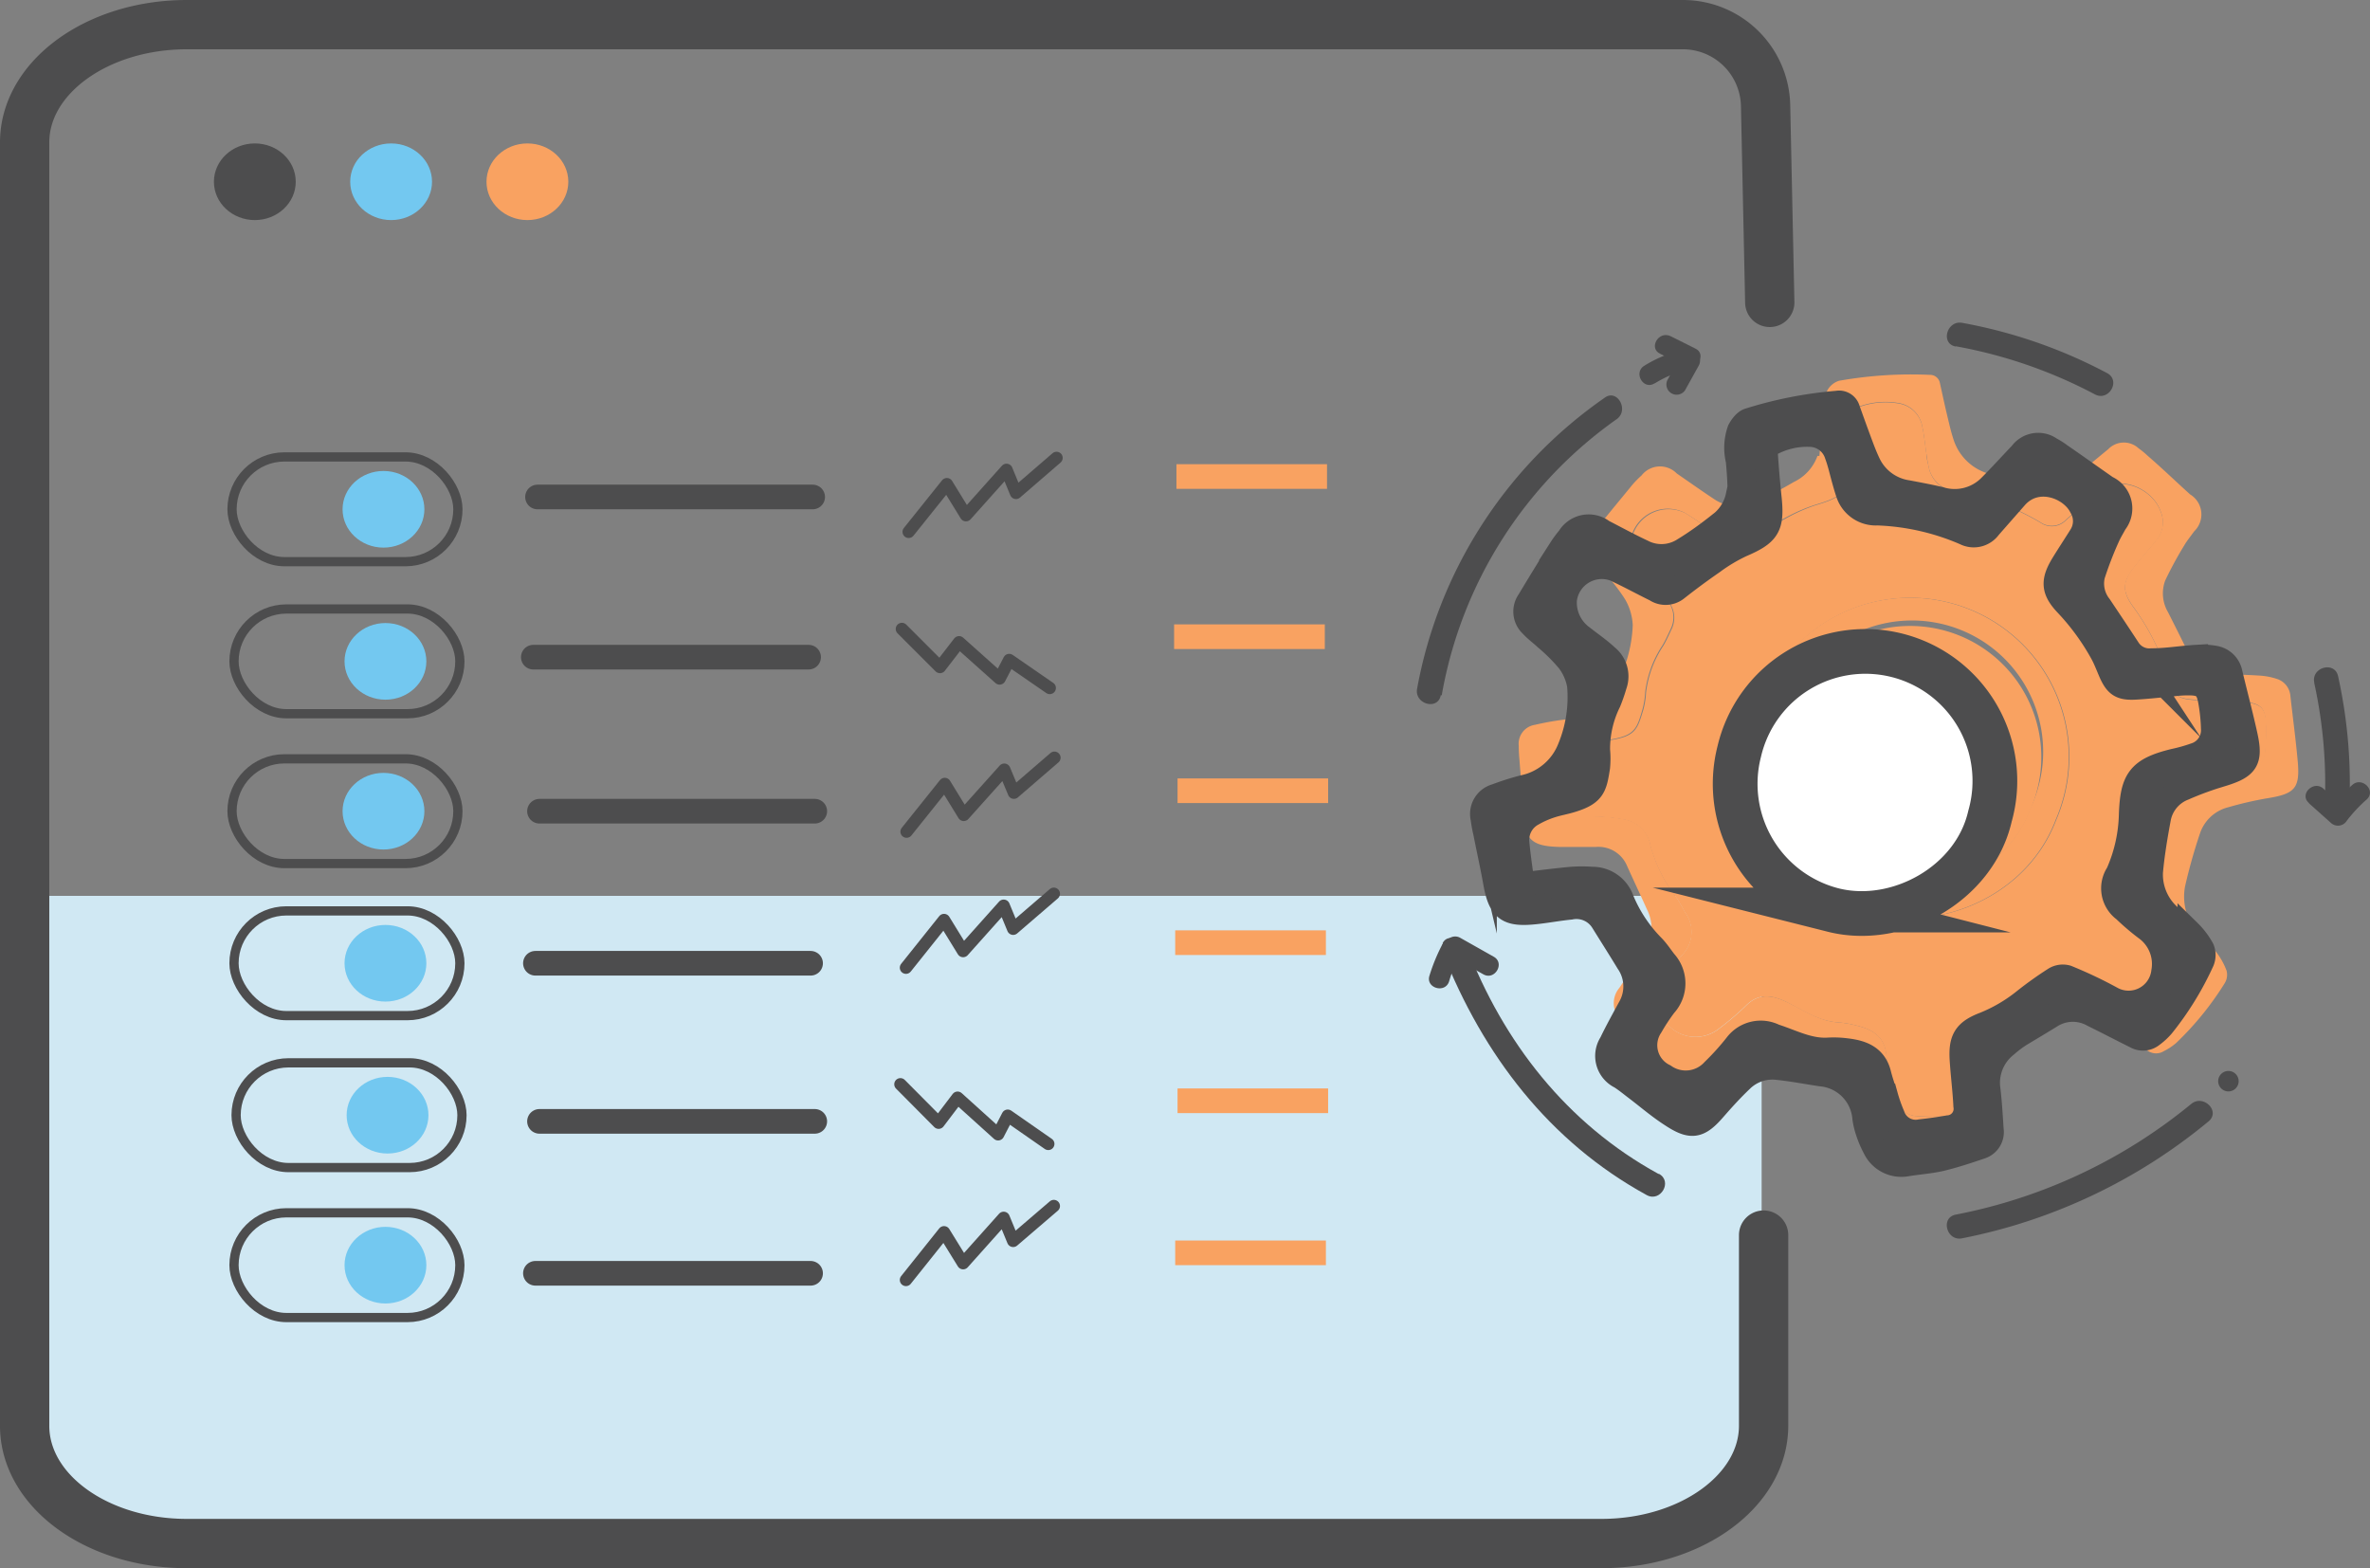 <?xml version="1.0" encoding="utf-8"?>
<svg xmlns="http://www.w3.org/2000/svg" viewBox="0 0 192.33 127.26">
  <rect x="0" y="0" width="192.33" height="127.26" fill="#808080" stroke="none"/>
  <defs>
    <style>.cls-1{fill:#d0e8f3;}.cls-2,.cls-6{fill:#4d4d4e;}.cls-3{fill:#73c8f0;}.cls-4{fill:#f9a261;}.cls-10,.cls-11,.cls-5,.cls-8,.cls-9{fill:none;}.cls-11,.cls-5,.cls-6,.cls-7,.cls-8,.cls-9{stroke:#4d4d4e;}.cls-11,.cls-5,.cls-8,.cls-9{stroke-linecap:round;stroke-linejoin:round;}.cls-5{stroke-width:4px;}.cls-10,.cls-6,.cls-7{stroke-miterlimit:10;}.cls-6{stroke-width:1.92px;}.cls-7{fill:#fff;stroke-width:3.63px;}.cls-8{stroke-width:0.75px;}.cls-10,.cls-9{stroke-width:2px;}.cls-10{stroke:#f9a261;}</style>
  </defs>
  <title>automated kw discovery</title>
  <g id="Layer_2" data-name="Layer 2">
    <g id="Layer_2-2" data-name="Layer 2">
      <path class="cls-1" d="M57.18,28.56H98.82a0,0,0,0,1,0,0V168.47a0,0,0,0,1,0,0H57.18a10,10,0,0,1-10-10V38.56A10,10,0,0,1,57.18,28.56Z" transform="translate(-25.51 171.52) rotate(-90)"/>
      <path class="cls-2" d="M117,56.42A34.74,34.74,0,0,1,131.22,34c1-.75,0-2.48-1-1.72A36.75,36.75,0,0,0,115,55.89c-.23,1.25,1.69,1.79,1.92.53Z"/>
      <path class="cls-2" d="M134.58,95.26C127.15,91.19,122,84.58,119,76.77c-.46-1.18-2.39-.67-1.92.53,3.28,8.3,8.64,15.35,16.55,19.68,1.12.62,2.13-1.1,1-1.72Z"/>
      <path class="cls-2" d="M177.84,89.57a42.83,42.83,0,0,1-19.14,9c-1.25.26-.72,2.18.53,1.92a44.88,44.88,0,0,0,20-9.49c1-.83-.44-2.23-1.41-1.41Z"/>
      <path class="cls-2" d="M187.8,55.4a38.24,38.24,0,0,1,.84,10.29c-.06,1.28,1.93,1.28,2,0a40.55,40.55,0,0,0-.9-10.82c-.28-1.25-2.2-.72-1.93.53Z"/>
      <path class="cls-2" d="M158.71,28.1A38.84,38.84,0,0,1,170,32c1.13.61,2.13-1.11,1-1.72a40.46,40.46,0,0,0-11.76-4.08c-1.25-.23-1.79,1.69-.53,1.92Z"/>
      <path class="cls-2" d="M180.84,88.57a.83.83,0,0,0,0-1.66.83.83,0,0,0,0,1.66Z"/>
      <path class="cls-2" d="M187.38,65.19l1.77,1.58a.84.84,0,0,0,1.3-.17,11.93,11.93,0,0,1,1.61-1.72c.8-.72-.38-1.89-1.17-1.18A14.11,14.11,0,0,0,189,65.77l1.3-.17L188.55,64c-.79-.71-2,.46-1.17,1.17Z"/>
      <path class="cls-2" d="M117.1,76.54A14.84,14.84,0,0,0,116,79.19c-.31,1,1.29,1.46,1.6.44a12.88,12.88,0,0,1,.9-2.25c.49-.95-.94-1.79-1.43-.84Z"/>
      <path class="cls-2" d="M117.67,77.55l2.71,1.52c.93.52,1.77-.91.84-1.43l-2.71-1.53a.83.83,0,0,0-.84,1.44Z"/>
      <path class="cls-2" d="M134.29,31.11a9.17,9.17,0,0,1,3-1.19c1-.21.6-1.81-.44-1.6a10.51,10.51,0,0,0-3.41,1.36c-.91.56-.08,2,.83,1.43Z"/>
      <path class="cls-2" d="M136.41,28.85l-1.1,2a.83.83,0,0,0,1.43.83l1.11-2a.83.83,0,0,0-1.44-.84Z"/>
      <path class="cls-2" d="M137.57,28.28l-2-1c-1-.47-1.8,1-.84,1.43l2,1c1,.47,1.8-1,.84-1.43Z"/>
      <ellipse class="cls-2" cx="20.68" cy="14.75" rx="3.32" ry="3.11"/>
      <ellipse class="cls-3" cx="31.74" cy="14.75" rx="3.32" ry="3.11"/>
      <ellipse class="cls-4" cx="42.8" cy="14.75" rx="3.32" ry="3.11"/>
      <path class="cls-5" d="M143.12,100.23V115.7c0,5.28-5.9,9.56-13.16,9.56H15.16C7.89,125.26,2,121,2,115.7V11.56C2,6.28,7.89,2,15.16,2H136.58a6.71,6.71,0,0,1,6.7,6.54l.34,16"/>
      <ellipse class="cls-3" cx="31.12" cy="41.33" rx="3.32" ry="3.11"/>
      <ellipse class="cls-3" cx="31.28" cy="53.67" rx="3.32" ry="3.11"/>
      <ellipse class="cls-3" cx="31.12" cy="65.83" rx="3.32" ry="3.11"/>
      <ellipse class="cls-3" cx="31.28" cy="78.17" rx="3.32" ry="3.11"/>
      <ellipse class="cls-3" cx="31.45" cy="90.5" rx="3.32" ry="3.11"/>
      <ellipse class="cls-3" cx="31.28" cy="102.67" rx="3.32" ry="3.11"/>
      <path class="cls-4" d="M147.65,37c.08-1,.19-1.94.23-2.91a4.23,4.23,0,0,1,.44-2.46,1.66,1.66,0,0,1,.92-.73,33.64,33.64,0,0,1,7.37-.48.81.81,0,0,1,.82.68c.19.85.37,1.7.57,2.54s.33,1.42.56,2.11a4.21,4.21,0,0,0,2.86,2.7c.86.28,1.73.55,2.58.88a4,4,0,0,0,4.19-.52c1-.77,1.93-1.57,2.89-2.35a1.76,1.76,0,0,1,2.47-.08,7.06,7.06,0,0,1,.73.6c1.16,1,2.3,2.1,3.45,3.14a1.9,1.9,0,0,1,.33,3c-.27.38-.58.75-.81,1.15a30.07,30.07,0,0,0-1.54,2.84,3,3,0,0,0,.23,2.57c.63,1.25,1.26,2.5,1.87,3.76a2.07,2.07,0,0,0,1.79,1.19c1.21.11,2.44.11,3.66.19a5.51,5.51,0,0,1,1.5.27,1.57,1.57,0,0,1,1.11,1.39c.2,1.79.44,3.56.6,5.35.18,2.11-.24,2.58-2.35,2.93a28.47,28.47,0,0,0-3.29.75,3.25,3.25,0,0,0-2.3,2.13,43.64,43.64,0,0,0-1.21,4.3,4.5,4.5,0,0,0,1.24,4c.38.45.89.8,1.24,1.26a5.68,5.68,0,0,1,.89,1.57,1.31,1.31,0,0,1-.14,1,24.78,24.78,0,0,1-3.93,4.85,4.59,4.59,0,0,1-1,.67,1.2,1.2,0,0,1-1.3,0c-1.11-.74-2.21-1.51-3.32-2.25a3.39,3.39,0,0,0-3.43-.35c-.88.4-1.77.76-2.65,1.17a10.2,10.2,0,0,0-1.29.73,3.86,3.86,0,0,0-1.9,3.39c0,1.1-.09,2.2-.16,3.29a1.29,1.29,0,0,1-1,1.31c-1.13.24-2.28.45-3.43.58-.93.09-1.89,0-2.83.06a2.45,2.45,0,0,1-2.49-1.71,8.13,8.13,0,0,1-.39-1.3,6.34,6.34,0,0,1-.13-1.23,3.9,3.9,0,0,0-3.08-4c-1.17-.34-2.34-.72-3.52-1a3.59,3.59,0,0,0-3,.62,31.81,31.81,0,0,0-2.46,2c-1.49,1.32-2.13,1.38-3.63.09-.89-.76-1.7-1.64-2.54-2.47-.41-.4-.8-.82-1.23-1.2a1.92,1.92,0,0,1-.42-2.86c.61-.92,1.26-1.81,1.9-2.7a3.48,3.48,0,0,0,.32-3.69c-.54-1.21-1.11-2.4-1.65-3.61a2.51,2.51,0,0,0-2.46-1.43c-1,0-2,0-3,0-2.28-.06-2.82-.62-2.93-2.92-.06-1.37-.19-2.74-.29-4.11a11.66,11.66,0,0,1-.06-1.18,1.55,1.55,0,0,1,1.32-1.7,22.72,22.72,0,0,1,2.33-.42,5.22,5.22,0,0,0,4.17-2.67,10.86,10.86,0,0,0,1.43-5,4.58,4.58,0,0,0-.63-2.11,14.81,14.81,0,0,0-1.59-2.05c-.34-.41-.74-.78-1-1.21a1.56,1.56,0,0,1,0-2.07c1-1.31,2.1-2.61,3.15-3.9a7.37,7.37,0,0,1,.78-.8,1.9,1.9,0,0,1,2.86-.17c1,.69,2,1.4,3,2.06a3.36,3.36,0,0,0,3.39.26,33.82,33.82,0,0,0,3.1-1.62A3.74,3.74,0,0,0,147.49,37ZM126,66.21l.41,0c1.21,0,2.41,0,3.61.06a12.13,12.13,0,0,1,1.7.2,2.59,2.59,0,0,1,2.22,2.1A11.76,11.76,0,0,0,136,72.76c.3.42.53.88.79,1.33a2.67,2.67,0,0,1-.44,3.57A15.52,15.52,0,0,0,135,79.23a2.77,2.77,0,0,0,.57,4.14,3.06,3.06,0,0,0,4,.06,22.19,22.19,0,0,0,2.15-1.84c1-1,2.07-.84,3.21-.31,1.39.65,2.66,1.59,4.26,1.69a8.11,8.11,0,0,1,1.46.25c1.24.3,2.26.84,2.43,2.3.07.6.2,1.2.31,1.8a15.67,15.67,0,0,0,.36,1.68,2,2,0,0,0,2.08,1.58q1.16,0,2.31,0a1.5,1.5,0,0,0,1.6-1.55c.09-1.25.1-2.51.17-3.77.1-1.69.58-2.31,2.25-2.71A13,13,0,0,0,165.67,81c.87-.5,1.75-1,2.66-1.41a1.24,1.24,0,0,1,1,0,34.82,34.82,0,0,1,3.45,2.14,2.84,2.84,0,0,0,4.46-1.61,3.55,3.55,0,0,0-1-3.69,21,21,0,0,1-1.55-1.71,2.24,2.24,0,0,1-.16-3,12.31,12.31,0,0,0,1.68-4.61c.47-2.83,1.1-3.64,4.15-4a13.93,13.93,0,0,0,1.7-.25,2.1,2.1,0,0,0,1.75-2,14.7,14.7,0,0,0,.05-2.3c-.06-1.09-.43-1.45-1.53-1.59-.41,0-.83-.07-1.24-.09-1,0-2,0-3.07-.11-1.36-.09-1.69-.4-2.06-1.71a13.69,13.69,0,0,0-.43-1.42,19.23,19.23,0,0,0-2.41-4.4c-.94-1.3-.89-2.05.11-3.3.59-.74,1.22-1.45,1.81-2.18a2.26,2.26,0,0,0,.29-2.29c-.61-1.74-3.25-3.15-5.17-1.49-.84.72-1.66,1.46-2.49,2.18a1.6,1.6,0,0,1-2.07.23,19.84,19.84,0,0,0-6.91-2.53,2.45,2.45,0,0,1-2.19-2.06c-.08-.34-.13-.7-.18-1.05-.11-.72-.17-1.45-.33-2.16a2.32,2.32,0,0,0-1.79-1.86,6.18,6.18,0,0,0-3.65.39.72.72,0,0,0-.27.53c-.07,1.24-.13,2.47-.16,3.71,0,2.42-.48,2.93-2.8,3.6a14.19,14.19,0,0,0-2.53,1.11c-1.1.57-2.17,1.18-3.24,1.81a1.47,1.47,0,0,1-1.71-.18c-1-.69-2.07-1.44-3.14-2.1a3.07,3.07,0,0,0-4.32,1.94,3.47,3.47,0,0,0,1,3.24c.61.62,1.25,1.21,1.83,1.85a2.11,2.11,0,0,1,.36,2.42c-.21.45-.41.9-.66,1.32a8.81,8.81,0,0,0-1.4,3.79,6.59,6.59,0,0,1-.22,1.4c-.45,1.55-.62,2.1-2.47,2.43-.58.1-1.18.12-1.76.23a7,7,0,0,0-1.58.47A2.41,2.41,0,0,0,126,62.86C125.91,64,126,65.06,126,66.21Z"/>
      <path class="cls-4" d="M126,66.21c0-1.15,0-2.25,0-3.35a2.41,2.41,0,0,1,1.55-2.13,7,7,0,0,1,1.58-.47c.58-.11,1.18-.13,1.76-.23,1.85-.33,2-.88,2.47-2.43a6.59,6.59,0,0,0,.22-1.4,8.81,8.81,0,0,1,1.4-3.79c.25-.42.45-.87.66-1.32a2.11,2.11,0,0,0-.36-2.42c-.58-.64-1.22-1.23-1.83-1.85a3.47,3.47,0,0,1-1-3.24,3.07,3.07,0,0,1,4.32-1.94c1.07.66,2.09,1.41,3.14,2.1a1.47,1.47,0,0,0,1.71.18c1.07-.63,2.14-1.24,3.24-1.81A14.19,14.19,0,0,1,147.33,41c2.32-.67,2.76-1.18,2.8-3.6,0-1.24.09-2.47.16-3.71a.72.72,0,0,1,.27-.53,6.18,6.18,0,0,1,3.65-.39A2.32,2.32,0,0,1,156,34.63c.16.71.22,1.44.33,2.16,0,.35.1.71.18,1.05a2.45,2.45,0,0,0,2.19,2.06,19.84,19.84,0,0,1,6.91,2.53,1.6,1.6,0,0,0,2.07-.23c.83-.72,1.65-1.46,2.49-2.18,1.92-1.66,4.56-.25,5.17,1.49a2.26,2.26,0,0,1-.29,2.29c-.59.73-1.22,1.44-1.81,2.18-1,1.25-1.05,2-.11,3.3a19.23,19.23,0,0,1,2.41,4.4A13.69,13.69,0,0,1,176,55.1c.37,1.31.7,1.62,2.06,1.71,1,.07,2.05.07,3.07.11.41,0,.83,0,1.24.09,1.1.14,1.47.5,1.53,1.59a14.7,14.7,0,0,1-.05,2.3,2.1,2.1,0,0,1-1.75,2,13.93,13.93,0,0,1-1.7.25c-3.05.32-3.68,1.13-4.15,4a12.31,12.31,0,0,1-1.68,4.61,2.24,2.24,0,0,0,.16,3,21,21,0,0,0,1.55,1.71,3.55,3.55,0,0,1,1,3.69,2.84,2.84,0,0,1-4.46,1.61,34.82,34.82,0,0,0-3.45-2.14,1.24,1.24,0,0,0-1,0c-.91.42-1.79.91-2.66,1.41a13,13,0,0,1-3.53,1.51c-1.67.4-2.15,1-2.25,2.71-.07,1.26-.08,2.52-.17,3.77a1.5,1.5,0,0,1-1.6,1.55q-1.16.06-2.31,0A2,2,0,0,1,153.73,89a15.67,15.67,0,0,1-.36-1.68c-.11-.6-.24-1.2-.31-1.8-.17-1.46-1.19-2-2.43-2.3a8.11,8.11,0,0,0-1.46-.25c-1.6-.1-2.87-1-4.26-1.69-1.14-.53-2.2-.69-3.21.31a22.19,22.19,0,0,1-2.15,1.84,3.06,3.06,0,0,1-4-.06,2.77,2.77,0,0,1-.57-4.14,15.52,15.52,0,0,1,1.35-1.57,2.67,2.67,0,0,0,.44-3.57c-.26-.45-.49-.91-.79-1.33a11.76,11.76,0,0,1-2.06-4.16,2.59,2.59,0,0,0-2.22-2.1,12.13,12.13,0,0,0-1.7-.2c-1.2,0-2.4,0-3.61-.06Zm16.94-9.3a12.94,12.94,0,0,0,7.21,16.78c6.12,2.44,14.19-.46,16.72-7.16a12.9,12.9,0,1,0-23.93-9.62Z"/>
      <path class="cls-4" d="M142.89,56.91a12.9,12.9,0,1,1,23.93,9.62c-2.53,6.7-10.6,9.6-16.72,7.16A12.94,12.94,0,0,1,142.89,56.91Zm2.08.89a10.7,10.7,0,0,0,6,13.87c5.09,2,11.79-.61,13.76-6A10.65,10.65,0,1,0,145,57.8Z"/>
      <path class="cls-4" d="M145,57.8a10.65,10.65,0,1,1,19.77,7.9c-2,5.36-8.67,8-13.76,6A10.7,10.7,0,0,1,145,57.8Z"/>
      <path class="cls-6" d="M141.16,40.26c0-1-.06-1.93-.15-2.89a4.32,4.32,0,0,1,.12-2.47c.18-.33.49-.75.82-.83a32.79,32.79,0,0,1,7.15-1.4.77.77,0,0,1,.89.55c.29.81.58,1.62.88,2.43s.5,1.35.81,2a4.14,4.14,0,0,0,3.14,2.28c.88.17,1.77.33,2.64.54a4,4,0,0,0,4-1c.87-.87,1.69-1.78,2.54-2.67a1.73,1.73,0,0,1,2.41-.39,5.85,5.85,0,0,1,.79.5c1.26.87,2.51,1.76,3.77,2.64a1.88,1.88,0,0,1,.7,2.89c-.22.41-.47.81-.65,1.24a29.08,29.08,0,0,0-1.15,3,2.93,2.93,0,0,0,.55,2.49c.77,1.15,1.54,2.3,2.3,3.46a2,2,0,0,0,1.9.94c1.2,0,2.4-.21,3.6-.28a5.87,5.87,0,0,1,1.51.07A1.58,1.58,0,0,1,181,54.52c.41,1.72.87,3.44,1.25,5.17.45,2.05.09,2.56-1.93,3.18A26,26,0,0,0,177.22,64a3.23,3.23,0,0,0-2,2.38c-.27,1.45-.52,2.92-.65,4.38a4.49,4.49,0,0,0,1.72,3.75c.43.39,1,.67,1.38,1.08A6.12,6.12,0,0,1,178.74,77a1.32,1.32,0,0,1,0,1,24.63,24.63,0,0,1-3.23,5.25,5,5,0,0,1-.86.79,1.19,1.19,0,0,1-1.28.13c-1.18-.59-2.35-1.2-3.53-1.78a3.3,3.3,0,0,0-3.4.09c-.81.5-1.65,1-2.45,1.48a9.17,9.17,0,0,0-1.17.88,3.85,3.85,0,0,0-1.44,3.57c.13,1.08.19,2.17.26,3.25a1.29,1.29,0,0,1-.83,1.42c-1.08.37-2.17.73-3.28,1-.91.21-1.85.27-2.77.42a2.42,2.42,0,0,1-2.66-1.36,7.87,7.87,0,0,1-.53-1.23,6.08,6.08,0,0,1-.29-1.19,3.85,3.85,0,0,0-3.51-3.52c-1.19-.18-2.38-.41-3.58-.53a3.55,3.55,0,0,0-2.85,1c-.76.72-1.47,1.5-2.16,2.29-1.28,1.49-1.9,1.63-3.53.56-1-.64-1.88-1.4-2.81-2.11-.45-.34-.88-.7-1.35-1a1.91,1.91,0,0,1-.77-2.76c.48-1,1-1.93,1.52-2.89a3.43,3.43,0,0,0-.15-3.66c-.68-1.12-1.38-2.22-2.07-3.33a2.47,2.47,0,0,0-2.58-1.1c-1,.1-1.93.28-2.9.38-2.25.23-2.84-.25-3.23-2.49-.24-1.34-.54-2.67-.8-4a11.08,11.08,0,0,1-.21-1.15,1.54,1.54,0,0,1,1.08-1.84,21.41,21.41,0,0,1,2.23-.71,5.12,5.12,0,0,0,3.74-3.15,10.82,10.82,0,0,0,.78-5.09,4.57,4.57,0,0,0-.88-2,14.82,14.82,0,0,0-1.82-1.81c-.38-.36-.82-.67-1.17-1.06a1.52,1.52,0,0,1-.21-2c.85-1.42,1.72-2.83,2.59-4.23a8.19,8.19,0,0,1,.66-.89,1.89,1.89,0,0,1,2.78-.53c1.07.55,2.13,1.13,3.22,1.64a3.32,3.32,0,0,0,3.35-.17c1-.61,1.92-1.28,2.83-2A3.81,3.81,0,0,0,141,40.26ZM123.57,71.7l.41,0c1.18-.14,2.35-.29,3.54-.4a11.78,11.78,0,0,1,1.68,0A2.56,2.56,0,0,1,131.64,73a11.72,11.72,0,0,0,2.54,3.82c.35.37.63.8.94,1.2a2.64,2.64,0,0,1,0,3.57,16.09,16.09,0,0,0-1.12,1.7,2.74,2.74,0,0,0,1.08,4,3,3,0,0,0,3.95-.45,20.63,20.63,0,0,0,1.88-2.09,2.51,2.51,0,0,1,3.1-.7c1.44.46,2.8,1.22,4.39,1.11a7.93,7.93,0,0,1,1.46.06c1.25.15,2.32.54,2.66,1.95.15.59.35,1.16.54,1.73a12.62,12.62,0,0,0,.56,1.6,1.94,1.94,0,0,0,2.24,1.29c.75-.08,1.5-.19,2.25-.32a1.49,1.49,0,0,0,1.37-1.73c-.06-1.24-.22-2.48-.3-3.72-.11-1.68.28-2.34,1.86-2.94a12.81,12.81,0,0,0,3.27-1.93,29.69,29.69,0,0,1,2.43-1.73,1.27,1.27,0,0,1,1-.14A35.14,35.14,0,0,1,171.37,81a2.82,2.82,0,0,0,4.17-2.15,3.53,3.53,0,0,0-1.43-3.5,18.76,18.76,0,0,1-1.73-1.48,2.2,2.2,0,0,1-.54-3,12.42,12.42,0,0,0,1.07-4.74c.1-2.84.61-3.71,3.56-4.42a13.15,13.15,0,0,0,1.63-.46,2.08,2.08,0,0,0,1.47-2.16,14.45,14.45,0,0,0-.24-2.26c-.2-1.06-.6-1.36-1.7-1.36a9.87,9.87,0,0,0-1.22.07c-1,.09-2,.21-3,.27-1.33.09-1.7-.17-2.22-1.41-.19-.45-.37-.91-.6-1.34a19.37,19.37,0,0,0-2.91-4c-1.09-1.15-1.13-1.9-.31-3.26.49-.8,1-1.57,1.5-2.37a2.22,2.22,0,0,0,0-2.28c-.81-1.63-3.57-2.68-5.25-.81l-2.16,2.46a1.58,1.58,0,0,1-2,.49,19.53,19.53,0,0,0-7.09-1.61A2.41,2.41,0,0,1,149.93,40c-.11-.33-.21-.67-.3-1-.2-.7-.35-1.41-.6-2.08a2.29,2.29,0,0,0-2-1.61,6.14,6.14,0,0,0-3.52.85.68.68,0,0,0-.2.56c.08,1.22.18,2.44.31,3.66.25,2.38-.11,2.94-2.3,3.88A13.56,13.56,0,0,0,139,45.65c-1,.69-2,1.43-2.95,2.18a1.46,1.46,0,0,1-1.7.05c-1.12-.55-2.21-1.15-3.34-1.67a3,3,0,0,0-4,2.46,3.43,3.43,0,0,0,1.4,3c.67.53,1.37,1,2,1.59a2.08,2.08,0,0,1,.66,2.33,14.1,14.1,0,0,1-.48,1.38,8.6,8.6,0,0,0-.89,3.89,7.26,7.26,0,0,1,0,1.4c-.25,1.58-.35,2.15-2.12,2.7-.56.18-1.14.27-1.69.45a7.76,7.76,0,0,0-1.5.66,2.36,2.36,0,0,0-1.24,2.29C123.25,69.49,123.42,70.57,123.57,71.7Z"/>
      <path class="cls-7" d="M141.14,61a10.51,10.51,0,1,1,20.35,5.24c-1.26,5.51-7.49,8.93-12.73,7.61A10.57,10.57,0,0,1,141.14,61Z"/>
      <rect class="cls-8" x="18.83" y="37.08" width="18.33" height="8.5" rx="4.25" ry="4.25"/>
      <rect class="cls-8" x="18.99" y="49.42" width="18.33" height="8.5" rx="4.25" ry="4.25"/>
      <rect class="cls-8" x="18.83" y="61.58" width="18.33" height="8.5" rx="4.25" ry="4.25"/>
      <rect class="cls-8" x="18.99" y="73.92" width="18.33" height="8.5" rx="4.25" ry="4.25"/>
      <rect class="cls-8" x="19.16" y="86.25" width="18.33" height="8.5" rx="4.25" ry="4.25"/>
      <rect class="cls-8" x="18.99" y="98.42" width="18.33" height="8.5" rx="4.25" ry="4.25"/>
      <line class="cls-9" x1="43.62" y1="40.33" x2="65.95" y2="40.33"/>
      <line class="cls-9" x1="43.28" y1="53.33" x2="65.62" y2="53.33"/>
      <line class="cls-9" x1="43.78" y1="65.83" x2="66.12" y2="65.83"/>
      <line class="cls-9" x1="43.45" y1="78.17" x2="65.78" y2="78.17"/>
      <line class="cls-9" x1="43.78" y1="91" x2="66.12" y2="91"/>
      <line class="cls-9" x1="43.45" y1="103.33" x2="65.78" y2="103.33"/>
      <line class="cls-10" x1="95.47" y1="38.67" x2="107.69" y2="38.67"/>
      <line class="cls-10" x1="95.28" y1="51.67" x2="107.51" y2="51.67"/>
      <line class="cls-10" x1="95.56" y1="64.17" x2="107.78" y2="64.17"/>
      <line class="cls-10" x1="95.37" y1="76.5" x2="107.6" y2="76.5"/>
      <line class="cls-10" x1="95.56" y1="89.33" x2="107.78" y2="89.33"/>
      <line class="cls-10" x1="95.37" y1="101.67" x2="107.6" y2="101.67"/>
      <polyline class="cls-11" points="73.74 43.16 76.84 39.29 78.39 41.81 81.68 38.13 82.45 40 85.74 37.16"/>
      <polyline class="cls-11" points="73.19 51.04 76.28 54.13 77.83 52.12 81.12 55.06 81.9 53.56 85.19 55.83"/>
      <polyline class="cls-11" points="73.57 67.49 76.67 63.62 78.21 66.13 81.5 62.46 82.28 64.33 85.57 61.49"/>
      <polyline class="cls-11" points="73.52 78.53 76.61 74.66 78.16 77.18 81.45 73.5 82.22 75.37 85.52 72.53"/>
      <polyline class="cls-11" points="73.07 87.99 76.17 91.11 77.71 89.08 81 92.05 81.78 90.54 85.07 92.83"/>
      <polyline class="cls-11" points="73.52 103.87 76.61 100 78.16 102.51 81.45 98.83 82.22 100.7 85.52 97.87"/>
    </g>
  </g>
</svg>